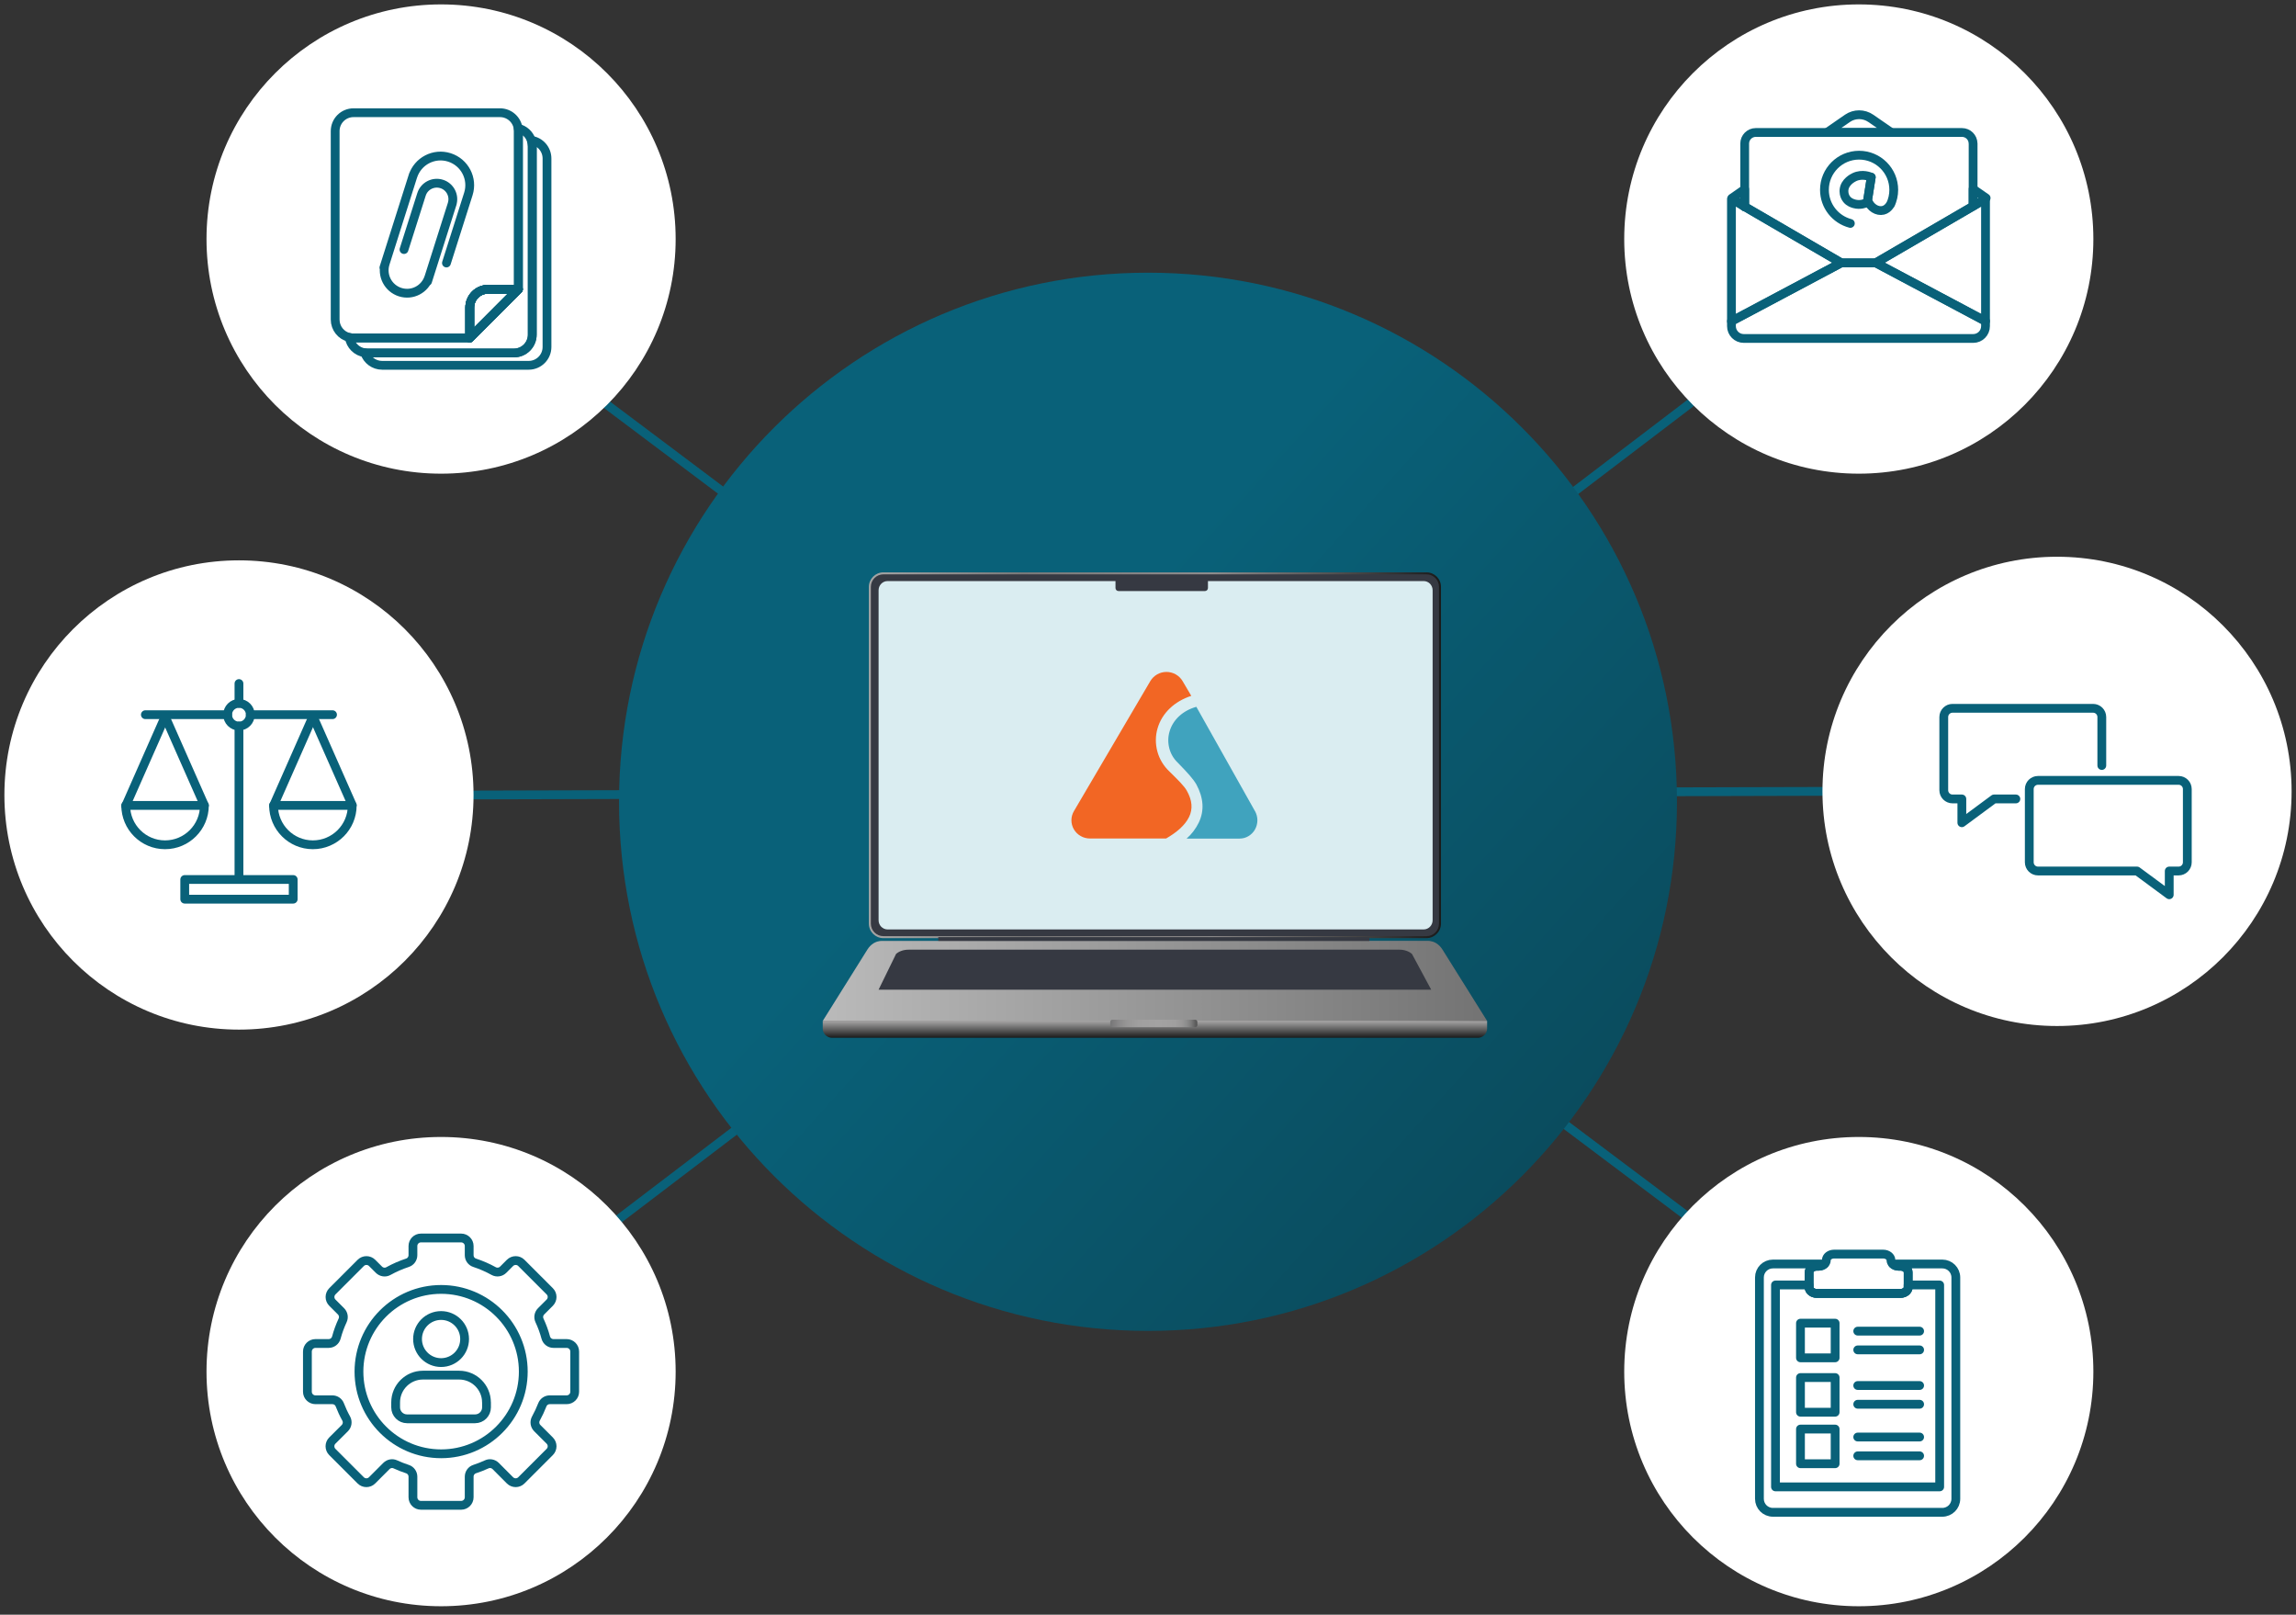 <svg width="522" height="367" viewBox="0 0 522 367" fill="none" xmlns="http://www.w3.org/2000/svg">
<rect x="0" y="0" width="522" height="367" fill="#333333" stroke="none"/>
<path d="M384.42 91.54L140.74 277.03" stroke="#096179" stroke-width="2" stroke-linecap="round" stroke-linejoin="round"/>
<path d="M138 92L383 276" stroke="#096179" stroke-width="2" stroke-linecap="round" stroke-linejoin="round"/>
<path d="M414.34 179.87L107.66 180.69" stroke="#096179" stroke-width="2" stroke-linecap="round" stroke-linejoin="round"/>
<path d="M261 302.5C327.418 302.5 381.26 248.658 381.26 182.24C381.26 115.822 327.418 61.98 261 61.98C194.582 61.98 140.74 115.822 140.74 182.24C140.74 248.658 194.582 302.5 261 302.5Z" fill="url(#paint0_linear_19_2826)"/>
<path d="M422.6 107.66C452.053 107.66 475.93 83.783 475.93 54.33C475.93 24.877 452.053 1 422.6 1C393.147 1 369.27 24.877 369.27 54.33C369.27 83.783 393.147 107.66 422.6 107.66Z" fill="white"/>
<path d="M467.67 233.2C497.123 233.2 521 209.323 521 179.87C521 150.417 497.123 126.54 467.67 126.54C438.217 126.54 414.34 150.417 414.34 179.87C414.34 209.323 438.217 233.2 467.67 233.2Z" fill="white"/>
<path d="M422.6 365.08C452.053 365.08 475.93 341.203 475.93 311.75C475.93 282.297 452.053 258.42 422.6 258.42C393.147 258.42 369.27 282.297 369.27 311.75C369.27 341.203 393.147 365.08 422.6 365.08Z" fill="white"/>
<path d="M100.28 107.66C129.733 107.66 153.61 83.783 153.61 54.33C153.61 24.877 129.733 1 100.28 1C70.827 1 46.95 24.877 46.95 54.33C46.95 83.783 70.827 107.66 100.28 107.66Z" fill="white"/>
<path d="M54.33 234.02C83.783 234.02 107.66 210.143 107.66 180.69C107.66 151.237 83.783 127.36 54.33 127.36C24.877 127.36 1 151.237 1 180.69C1 210.143 24.877 234.02 54.33 234.02Z" fill="white"/>
<path d="M100.28 365.08C129.733 365.08 153.61 341.203 153.61 311.75C153.61 282.297 129.733 258.42 100.28 258.42C70.827 258.42 46.95 282.297 46.95 311.75C46.95 341.203 70.827 365.08 100.28 365.08Z" fill="white"/>
<path d="M433.83 289.2V292.58C433.83 293.35 433.04 293.98 432.07 293.98H413.07C412.1 293.98 411.31 293.35 411.31 292.58V289.2C411.31 289.02 411.35 288.85 411.43 288.7C411.68 288.19 412.32 287.81 413.07 287.81H413.46C414.01 287.81 414.5 287.61 414.82 287.3C415.08 287.05 415.22 286.75 415.22 286.42C415.22 285.66 416.01 285.04 416.98 285.04H428.15C429.12 285.04 429.91 285.67 429.91 286.42C429.91 286.75 430.07 287.07 430.32 287.3C430.64 287.61 431.12 287.81 431.67 287.81H432.06C432.81 287.81 433.46 288.19 433.71 288.7C433.78 288.86 433.82 289.02 433.82 289.2H433.83Z" stroke="#096179" stroke-width="2" stroke-linecap="round" stroke-linejoin="round"/>
<path d="M417.22 300.74H409.34V308.62H417.22V300.74Z" stroke="#096179" stroke-width="2" stroke-linecap="round" stroke-linejoin="round"/>
<path d="M417.22 313.1H409.34V320.98H417.22V313.1Z" stroke="#096179" stroke-width="2" stroke-linecap="round" stroke-linejoin="round"/>
<path d="M417.22 324.81H409.34V332.69H417.22V324.81Z" stroke="#096179" stroke-width="2" stroke-linecap="round" stroke-linejoin="round"/>
<path d="M422.36 302.55H436.43" stroke="#096179" stroke-width="2" stroke-linecap="round" stroke-linejoin="round"/>
<path d="M422.36 306.81H436.43" stroke="#096179" stroke-width="2" stroke-linecap="round" stroke-linejoin="round"/>
<path d="M422.36 314.91H436.43" stroke="#096179" stroke-width="2" stroke-linecap="round" stroke-linejoin="round"/>
<path d="M422.36 319.17H436.43" stroke="#096179" stroke-width="2" stroke-linecap="round" stroke-linejoin="round"/>
<path d="M422.36 326.62H436.43" stroke="#096179" stroke-width="2" stroke-linecap="round" stroke-linejoin="round"/>
<path d="M422.36 330.89H436.43" stroke="#096179" stroke-width="2" stroke-linecap="round" stroke-linejoin="round"/>
<path d="M440.99 292.06V337.95H403.66V292.06H411.29V292.58C411.29 293.35 412.08 293.98 413.05 293.98H432.05C433.02 293.98 433.81 293.35 433.81 292.58V292.06H440.98H440.99Z" stroke="#096179" stroke-width="2" stroke-linecap="round" stroke-linejoin="round"/>
<path d="M444.66 290.35V340.66C444.66 342.36 443.29 343.73 441.59 343.73H403.08C401.38 343.73 400.01 342.36 400.01 340.66V290.35C400.01 288.66 401.38 287.29 403.08 287.29H414.81C414.49 287.6 413.99 287.8 413.45 287.8H413.06C412.31 287.8 411.66 288.18 411.42 288.69C411.34 288.85 411.3 289.01 411.3 289.19V292.57C411.3 293.34 412.09 293.97 413.06 293.97H432.06C433.03 293.97 433.82 293.34 433.82 292.57V289.19C433.82 289.01 433.78 288.84 433.71 288.69C433.45 288.18 432.81 287.8 432.06 287.8H431.67C431.12 287.8 430.64 287.6 430.32 287.29H441.59C443.29 287.29 444.66 288.66 444.66 290.35Z" stroke="#096179" stroke-width="2" stroke-linecap="round" stroke-linejoin="round"/>
<path d="M46.47 183.06C46.47 188 42.46 192.01 37.52 192.01C32.58 192.01 28.58 188 28.58 183.06H46.47Z" stroke="#096179" stroke-width="2" stroke-linecap="round" stroke-linejoin="round"/>
<path d="M80.08 183.06C80.08 188 76.07 192.01 71.13 192.01C66.19 192.01 62.19 188 62.19 183.06H80.08Z" stroke="#096179" stroke-width="2" stroke-linecap="round" stroke-linejoin="round"/>
<path d="M54.33 159.86V155.36" stroke="#096179" stroke-width="2" stroke-linecap="round" stroke-linejoin="round"/>
<path d="M54.33 199.33V165.02" stroke="#096179" stroke-width="2" stroke-linecap="round" stroke-linejoin="round"/>
<path d="M46.47 183.06L37.52 162.81" stroke="#096179" stroke-width="2" stroke-linecap="round" stroke-linejoin="round"/>
<path d="M37.52 162.93L28.58 183.18" stroke="#096179" stroke-width="2" stroke-linecap="round" stroke-linejoin="round"/>
<path d="M80.08 183L71.13 162.75" stroke="#096179" stroke-width="2" stroke-linecap="round" stroke-linejoin="round"/>
<path d="M71.13 162.87L62.19 183.12" stroke="#096179" stroke-width="2" stroke-linecap="round" stroke-linejoin="round"/>
<path d="M75.6 162.44H56.91" stroke="#096179" stroke-width="2" stroke-linecap="round" stroke-linejoin="round"/>
<path d="M51.75 162.44H33.05" stroke="#096179" stroke-width="2" stroke-linecap="round" stroke-linejoin="round"/>
<path d="M66.66 199.9H42V204.37H66.66V199.9Z" stroke="#096179" stroke-width="2" stroke-linecap="round" stroke-linejoin="round"/>
<path d="M54.33 165.03C55.755 165.03 56.91 163.875 56.91 162.45C56.91 161.025 55.755 159.87 54.33 159.87C52.905 159.87 51.75 161.025 51.75 162.45C51.75 163.875 52.905 165.03 54.33 165.03Z" stroke="#096179" stroke-width="2" stroke-linecap="round" stroke-linejoin="round"/>
<path d="M458.31 181.59H453.35L446.03 187V181.59H443.9C442.81 181.59 441.92 180.7 441.92 179.61V162.97C441.92 161.88 442.81 160.99 443.9 160.99H475.87C476.97 160.99 477.85 161.88 477.85 162.97V173.99" stroke="#096179" stroke-width="2" stroke-linecap="round" stroke-linejoin="round"/>
<path d="M497.29 179.35V195.99C497.29 197.08 496.41 197.97 495.31 197.97H493.18V203.37L485.86 197.97H463.34C462.25 197.97 461.36 197.08 461.36 195.99V179.35C461.36 178.25 462.25 177.37 463.34 177.37H495.31C496.41 177.37 497.29 178.25 497.29 179.35Z" stroke="#096179" stroke-width="2" stroke-linecap="round" stroke-linejoin="round"/>
<path d="M425.43 40.28L424.52 46.03C424.11 46.22 422.92 46.71 421.55 46.32C421.17 46.21 420.43 46 419.86 45.3C419.14 44.41 419.22 43.37 419.24 43.16C419.41 41.33 421.29 40.4 421.59 40.26C423.4 39.4 425.15 40.15 425.44 40.28H425.43Z" stroke="#096179" stroke-width="2" stroke-linecap="round" stroke-linejoin="round"/>
<path d="M425.43 40.28C425.16 42.01 424.88 43.75 424.61 45.48C425.21 47.21 426.83 48.13 428.15 47.8C429.4 47.49 429.94 46.19 430.01 46.02L429.81 46.48C430.28 45.47 430.55 44.34 430.55 43.15C430.55 38.8 427.02 35.27 422.67 35.27C418.32 35.27 414.79 38.8 414.79 43.15C414.79 46.81 417.29 49.89 420.68 50.78" stroke="#096179" stroke-width="2" stroke-linecap="round" stroke-linejoin="round"/>
<path d="M429.96 30.1H415.39L420.02 26.9C421.62 25.8 423.73 25.8 425.33 26.9L429.96 30.1Z" stroke="#096179" stroke-width="2" stroke-linecap="round" stroke-linejoin="round"/>
<path d="M393.79 45.01L396.66 43.02V46.99L396.48 46.87L393.79 45.01Z" stroke="#096179" stroke-width="2" stroke-linecap="round" stroke-linejoin="round"/>
<path d="M451.55 45.01L450.4 45.8L448.59 46.86V42.96L451.55 45.01Z" stroke="#096179" stroke-width="2" stroke-linecap="round" stroke-linejoin="round"/>
<path d="M448.59 32.62V46.86L426.45 59.75H418.61L396.66 46.97V32.63C396.66 31.24 397.79 30.11 399.18 30.11H446.06C447.45 30.11 448.58 31.24 448.58 32.63L448.59 32.62Z" stroke="#096179" stroke-width="2" stroke-linecap="round" stroke-linejoin="round"/>
<path d="M418.61 59.74L416.65 60.79L396.66 71.42L393.65 73.01V45.21L396.48 46.87L396.66 46.99V46.96L418.61 59.74Z" stroke="#096179" stroke-width="2" stroke-linecap="round" stroke-linejoin="round"/>
<path d="M396.66 46.96V46.99L396.48 46.87L396.66 46.96Z" stroke="#096179" stroke-width="2" stroke-linecap="round" stroke-linejoin="round"/>
<path d="M451.41 45.21V73.01L448.59 71.51L428.57 60.87L426.45 59.74L448.59 46.86L450.4 45.8L451.41 45.21Z" stroke="#096179" stroke-width="2" stroke-linecap="round" stroke-linejoin="round"/>
<path d="M451.41 73.01V74.13C451.41 75.68 450.16 76.93 448.62 76.93H396.45C394.9 76.93 393.65 75.68 393.65 74.13V73.01L396.66 71.41L416.65 60.79L418.62 59.74H426.46L428.58 60.87L448.6 71.51L451.42 73.01H451.41Z" stroke="#096179" stroke-width="2" stroke-linecap="round" stroke-linejoin="round"/>
<path d="M396.66 46.96L396.48 46.87" stroke="#096179" stroke-width="2" stroke-linecap="round" stroke-linejoin="round"/>
<path d="M117.86 65.75L106.8 76.82V69.92C106.8 67.62 108.66 65.75 110.97 65.75H117.86Z" stroke="#096179" stroke-width="2" stroke-linecap="round" stroke-linejoin="round"/>
<path d="M124.36 36.02V78.86C124.36 81.16 122.5 83.03 120.19 83.03H86.88C85.03 83.03 83.48 81.83 82.92 80.18C83.12 80.21 83.33 80.23 83.53 80.23H116.84C119.15 80.23 121.01 78.37 121.01 76.06V33.22C121.01 32.76 120.93 32.3 120.8 31.89C122.82 32.18 124.36 33.93 124.36 36.02Z" stroke="#096179" stroke-width="2" stroke-linecap="round" stroke-linejoin="round"/>
<path d="M117.86 65.75L106.8 76.82V69.92C106.8 67.62 108.66 65.75 110.97 65.75H117.86Z" stroke="#096179" stroke-width="2" stroke-linecap="round" stroke-linejoin="round"/>
<path d="M121.01 33.22V76.06C121.01 78.37 119.15 80.23 116.84 80.23H83.53C83.33 80.23 83.12 80.21 82.92 80.18C81.11 79.92 79.68 78.5 79.41 76.69C79.72 76.77 80.04 76.81 80.38 76.81H106.8L117.86 65.74V29.8C117.86 29.58 117.84 29.37 117.8 29.15C119.21 29.48 120.34 30.53 120.79 31.88C120.93 32.3 121 32.75 121 33.21L121.01 33.22Z" stroke="#096179" stroke-width="2" stroke-linecap="round" stroke-linejoin="round"/>
<path d="M117.86 29.8V65.75H110.97C108.66 65.75 106.8 67.62 106.8 69.92V76.82H80.38C80.04 76.82 79.72 76.78 79.41 76.7C77.56 76.27 76.2 74.61 76.2 72.63V29.8C76.2 27.49 78.06 25.62 80.37 25.62H113.68C115.77 25.62 117.5 27.16 117.8 29.16C117.84 29.37 117.86 29.58 117.86 29.81V29.8Z" stroke="#096179" stroke-width="2" stroke-linecap="round" stroke-linejoin="round"/>
<path d="M117.86 65.75L106.8 76.82V69.92C106.8 67.62 108.66 65.75 110.97 65.75H117.86Z" stroke="#096179" stroke-width="2" stroke-linecap="round" stroke-linejoin="round"/>
<path d="M117.86 65.75L106.8 76.82V69.92C106.8 67.62 108.66 65.75 110.97 65.75H117.86Z" stroke="#096179" stroke-width="2" stroke-linecap="round" stroke-linejoin="round"/>
<path d="M101.5 59.78L106.48 44.09C107.59 40.6 105.65 36.89 102.17 35.78C98.68 34.67 94.97 36.6 93.86 40.09L93.96 39.76L87.28 60.84L87.59 59.87C86.72 62.61 88.24 65.53 90.98 66.4C93.72 67.27 96.63 65.75 97.5 63.01L97.2 63.98L102.84 46.21L102.78 46.38C103.39 44.46 102.33 42.41 100.41 41.81C98.49 41.21 96.44 42.26 95.83 44.18L91.85 56.72" stroke="#096179" stroke-width="2" stroke-linecap="round" stroke-linejoin="round"/>
<path d="M323.04 130.92H202.64C200.635 130.92 199.01 132.545 199.01 134.55V207.95C199.01 209.955 200.635 211.58 202.64 211.58H323.04C325.045 211.58 326.67 209.955 326.67 207.95V134.55C326.67 132.545 325.045 130.92 323.04 130.92Z" fill="#DAEDF1"/>
<path d="M327.71 215.84C326.94 214.62 325.78 213.92 324.56 213.92H200.56C199.34 213.92 198.18 214.63 197.41 215.84L187.29 231.85V233.53C187.29 234.68 188.23 235.62 189.4 235.62H335.71C336.88 235.62 337.82 234.68 337.82 233.53V231.85L327.71 215.84Z" fill="url(#paint1_linear_19_2826)"/>
<path d="M324.31 130.31H200.84C199.14 130.31 197.77 131.68 197.77 133.38V209.93C197.77 211.63 199.14 213 200.84 213H324.31C326.01 213 327.38 211.63 327.38 209.93V133.38C327.38 131.68 326.01 130.31 324.31 130.31ZM325.71 209.16C325.71 210.31 324.8 211.25 323.68 211.25H201.78C200.66 211.25 199.75 210.31 199.75 209.16V134.16C199.75 133.01 200.66 132.07 201.79 132.07H323.68C324.8 132.07 325.71 133 325.71 134.16V209.17V209.16Z" fill="#363942"/>
<path d="M324.31 130.09H200.84C199.02 130.09 197.54 131.57 197.54 133.38V209.93C197.54 211.75 199.02 213.23 200.84 213.23H324.31C326.13 213.23 327.61 211.75 327.61 209.93V133.38C327.61 131.56 326.13 130.09 324.31 130.09ZM327.16 209.93C327.16 211.5 325.88 212.78 324.31 212.78H200.84C199.27 212.78 197.99 211.5 197.99 209.93V133.38C197.99 131.81 199.27 130.54 200.84 130.54H324.31C325.88 130.54 327.16 131.82 327.16 133.38V209.93Z" fill="url(#paint2_linear_19_2826)"/>
<path d="M311.33 213H213.31V214.6H311.33V213Z" fill="#363942"/>
<path d="M338.1 232.05H187.05L197.2 215.83C197.97 214.6 199.13 213.88 200.36 213.88H324.79C326.02 213.88 327.18 214.6 327.95 215.83L338.1 232.05Z" fill="url(#paint3_linear_19_2826)"/>
<path d="M187.05 232.05H338.1V233.76C338.1 234.93 337.15 235.88 335.98 235.88H189.17C188 235.88 187.05 234.93 187.05 233.76V232.05Z" fill="url(#paint4_linear_19_2826)"/>
<path d="M325.39 224.94H199.75C201.07 222.23 202.4 219.53 203.72 216.82C204.41 216.2 205.45 215.85 206.56 215.85H318.18C319.28 215.85 320.33 216.21 321.02 216.83C322.48 219.54 323.93 222.24 325.39 224.95V224.94Z" fill="#363942"/>
<path d="M271.73 231.77H252.9C252.635 231.77 252.42 231.985 252.42 232.25V232.99C252.42 233.255 252.635 233.47 252.9 233.47H271.73C271.995 233.47 272.21 233.255 272.21 232.99V232.25C272.21 231.985 271.995 231.77 271.73 231.77Z" fill="url(#paint5_linear_19_2826)"/>
<path d="M273.94 130.92H254.3C253.919 130.92 253.61 131.229 253.61 131.61V133.65C253.61 134.031 253.919 134.34 254.3 134.34H273.94C274.321 134.34 274.63 134.031 274.63 133.65V131.61C274.63 131.229 274.321 130.92 273.94 130.92Z" fill="#363942"/>
<path fill-rule="evenodd" clip-rule="evenodd" d="M285.32 184.36L271.99 160.65C268.92 161.51 266.66 163.58 265.89 166.3C265.53 167.54 265.52 168.85 265.85 170.1C266.18 171.35 266.84 172.47 267.77 173.35C270.02 175.66 271.23 176.98 271.99 178.28C273.65 181.35 273.84 184.25 272.55 186.96C271.87 188.35 270.93 189.59 269.78 190.6H281.83C282.54 190.6 283.24 190.41 283.85 190.04C284.46 189.67 284.98 189.15 285.33 188.52C285.68 187.89 285.87 187.17 285.87 186.44C285.87 185.71 285.68 185 285.33 184.36" fill="#40A3BE"/>
<path fill-rule="evenodd" clip-rule="evenodd" d="M270.32 185.73C271.23 183.87 271.06 181.9 269.81 179.69C269.22 178.67 268.04 177.48 265.87 175.35C264.55 174.11 263.6 172.54 263.13 170.8C262.66 169.07 262.67 167.24 263.18 165.52C264.2 162.05 267.02 159.4 270.84 158.16L268.86 154.8C268.49 154.17 267.95 153.64 267.31 153.28C266.67 152.92 265.94 152.72 265.2 152.72C264.46 152.72 263.73 152.91 263.08 153.28C262.44 153.65 261.9 154.17 261.53 154.8L244.16 184.36C243.79 184.99 243.59 185.7 243.59 186.43C243.59 187.16 243.78 187.87 244.15 188.5C244.52 189.13 245.05 189.66 245.69 190.02C246.33 190.39 247.06 190.58 247.8 190.58H265.12C267.46 189.23 269.4 187.61 270.32 185.72" fill="#F26624"/>
<path d="M100.28 309.7C103.235 309.7 105.63 307.305 105.63 304.35C105.63 301.395 103.235 299 100.28 299C97.325 299 94.93 301.395 94.93 304.35C94.93 307.305 97.325 309.7 100.28 309.7Z" stroke="#096179" stroke-width="2" stroke-linecap="round" stroke-linejoin="round"/>
<path d="M110.61 318.74V319.88C110.61 321.31 109.45 322.48 108.01 322.48H92.55C91.12 322.48 89.95 321.32 89.95 319.88V318.74C89.95 315.33 92.73 312.55 96.15 312.55H104.4C107.81 312.55 110.6 315.34 110.6 318.74H110.61Z" stroke="#096179" stroke-width="2" stroke-linecap="round" stroke-linejoin="round"/>
<path d="M128.83 305.36H125.83C125.01 305.36 124.3 304.81 124.08 304.02C123.72 302.66 123.23 301.35 122.65 300.1C122.33 299.41 122.48 298.59 123.02 298.05L124.99 296.08C125.7 295.36 125.7 294.21 124.99 293.5L118.53 287.04C117.82 286.33 116.67 286.33 115.95 287.04L114.4 288.59C113.83 289.16 112.94 289.29 112.24 288.9C110.87 288.14 109.42 287.51 107.91 287.01C107.16 286.77 106.67 286.07 106.67 285.29V283.2C106.67 282.2 105.85 281.38 104.84 281.38H95.7C94.69 281.38 93.88 282.2 93.88 283.2V285.29C93.88 286.07 93.38 286.77 92.64 287.01C91.13 287.51 89.68 288.14 88.31 288.9C87.61 289.3 86.72 289.16 86.15 288.59L84.6 287.04C83.89 286.33 82.73 286.33 82.02 287.04L75.56 293.5C74.85 294.22 74.85 295.37 75.56 296.08L77.53 298.05C78.07 298.59 78.22 299.41 77.9 300.1C77.32 301.35 76.83 302.66 76.47 304.02C76.25 304.82 75.53 305.36 74.72 305.36H71.72C70.71 305.36 69.89 306.18 69.89 307.19V316.33C69.89 317.33 70.71 318.15 71.72 318.15H75.56C76.31 318.15 76.98 318.6 77.25 319.3C77.67 320.38 78.15 321.42 78.71 322.42C79.1 323.13 78.97 324.01 78.4 324.59L75.55 327.43C74.84 328.14 74.84 329.3 75.55 330.01L82.01 336.47C82.72 337.18 83.88 337.18 84.59 336.47L87.86 333.2C88.39 332.67 89.2 332.51 89.88 332.83C90.77 333.24 91.69 333.6 92.64 333.91C93.38 334.15 93.88 334.85 93.88 335.63V340.31C93.88 341.32 94.69 342.14 95.7 342.14H104.84C105.85 342.14 106.67 341.32 106.67 340.31V335.63C106.67 334.86 107.16 334.15 107.9 333.91C108.84 333.6 109.77 333.24 110.66 332.83C111.34 332.51 112.15 332.67 112.69 333.2L115.95 336.47C116.67 337.18 117.82 337.18 118.53 336.47L124.99 330.01C125.7 329.3 125.7 328.14 124.99 327.43L122.15 324.59C121.57 324.01 121.45 323.13 121.84 322.42C122.39 321.42 122.88 320.37 123.3 319.3C123.57 318.6 124.24 318.15 124.99 318.15H128.83C129.84 318.15 130.66 317.33 130.66 316.33V307.19C130.66 306.18 129.84 305.36 128.83 305.36ZM100.29 330.43C89.97 330.43 81.61 322.06 81.61 311.75C81.61 301.44 89.98 293.07 100.29 293.07C110.6 293.07 118.97 301.44 118.97 311.75C118.97 322.06 110.6 330.43 100.29 330.43Z" stroke="#096179" stroke-width="2" stroke-linecap="round" stroke-linejoin="round"/>
<defs>
<linearGradient id="paint0_linear_19_2826" x1="171.62" y1="101.77" x2="350.38" y2="262.72" gradientUnits="userSpaceOnUse">
<stop offset="0.36" stop-color="#096179"/>
<stop offset="1" stop-color="#0A4C5E"/>
</linearGradient>
<linearGradient id="paint1_linear_19_2826" x1="187.3" y1="224.77" x2="337.83" y2="224.77" gradientUnits="userSpaceOnUse">
<stop stop-color="#767677"/>
<stop offset="0.1" stop-color="#8A898A"/>
<stop offset="0.2" stop-color="#989797"/>
<stop offset="0.33" stop-color="#A09F9F"/>
<stop offset="0.56" stop-color="#A3A2A2"/>
<stop offset="0.74" stop-color="#A09F9F"/>
<stop offset="0.82" stop-color="#999898"/>
<stop offset="0.88" stop-color="#8C8C8C"/>
<stop offset="0.93" stop-color="#7A7A7A"/>
<stop offset="0.97" stop-color="#636363"/>
<stop offset="1" stop-color="#515151"/>
</linearGradient>
<linearGradient id="paint2_linear_19_2826" x1="197.55" y1="171.66" x2="327.61" y2="171.66" gradientUnits="userSpaceOnUse">
<stop stop-color="#A6A5A5"/>
<stop offset="0.27" stop-color="#7B7A7A"/>
<stop offset="0.6" stop-color="#918E8E"/>
<stop offset="1" stop-color="#1A1A1A"/>
</linearGradient>
<linearGradient id="paint3_linear_19_2826" x1="187.05" y1="222.97" x2="338.1" y2="222.97" gradientUnits="userSpaceOnUse">
<stop stop-color="#BABABA"/>
<stop offset="1" stop-color="#737373"/>
</linearGradient>
<linearGradient id="paint4_linear_19_2826" x1="262.58" y1="232.05" x2="262.58" y2="235.88" gradientUnits="userSpaceOnUse">
<stop stop-color="#A6A5A5"/>
<stop offset="1" stop-color="#1A1A1A"/>
</linearGradient>
<linearGradient id="paint5_linear_19_2826" x1="252.42" y1="232.62" x2="272.21" y2="232.62" gradientUnits="userSpaceOnUse">
<stop stop-color="#767677"/>
<stop offset="0.1" stop-color="#8A898A"/>
<stop offset="0.2" stop-color="#989797"/>
<stop offset="0.33" stop-color="#A09F9F"/>
<stop offset="0.56" stop-color="#A3A2A2"/>
<stop offset="0.74" stop-color="#A09F9F"/>
<stop offset="0.82" stop-color="#999898"/>
<stop offset="0.88" stop-color="#8C8C8C"/>
<stop offset="0.93" stop-color="#7A7A7A"/>
<stop offset="0.97" stop-color="#636363"/>
<stop offset="1" stop-color="#515151"/>
</linearGradient>
</defs>
</svg>
